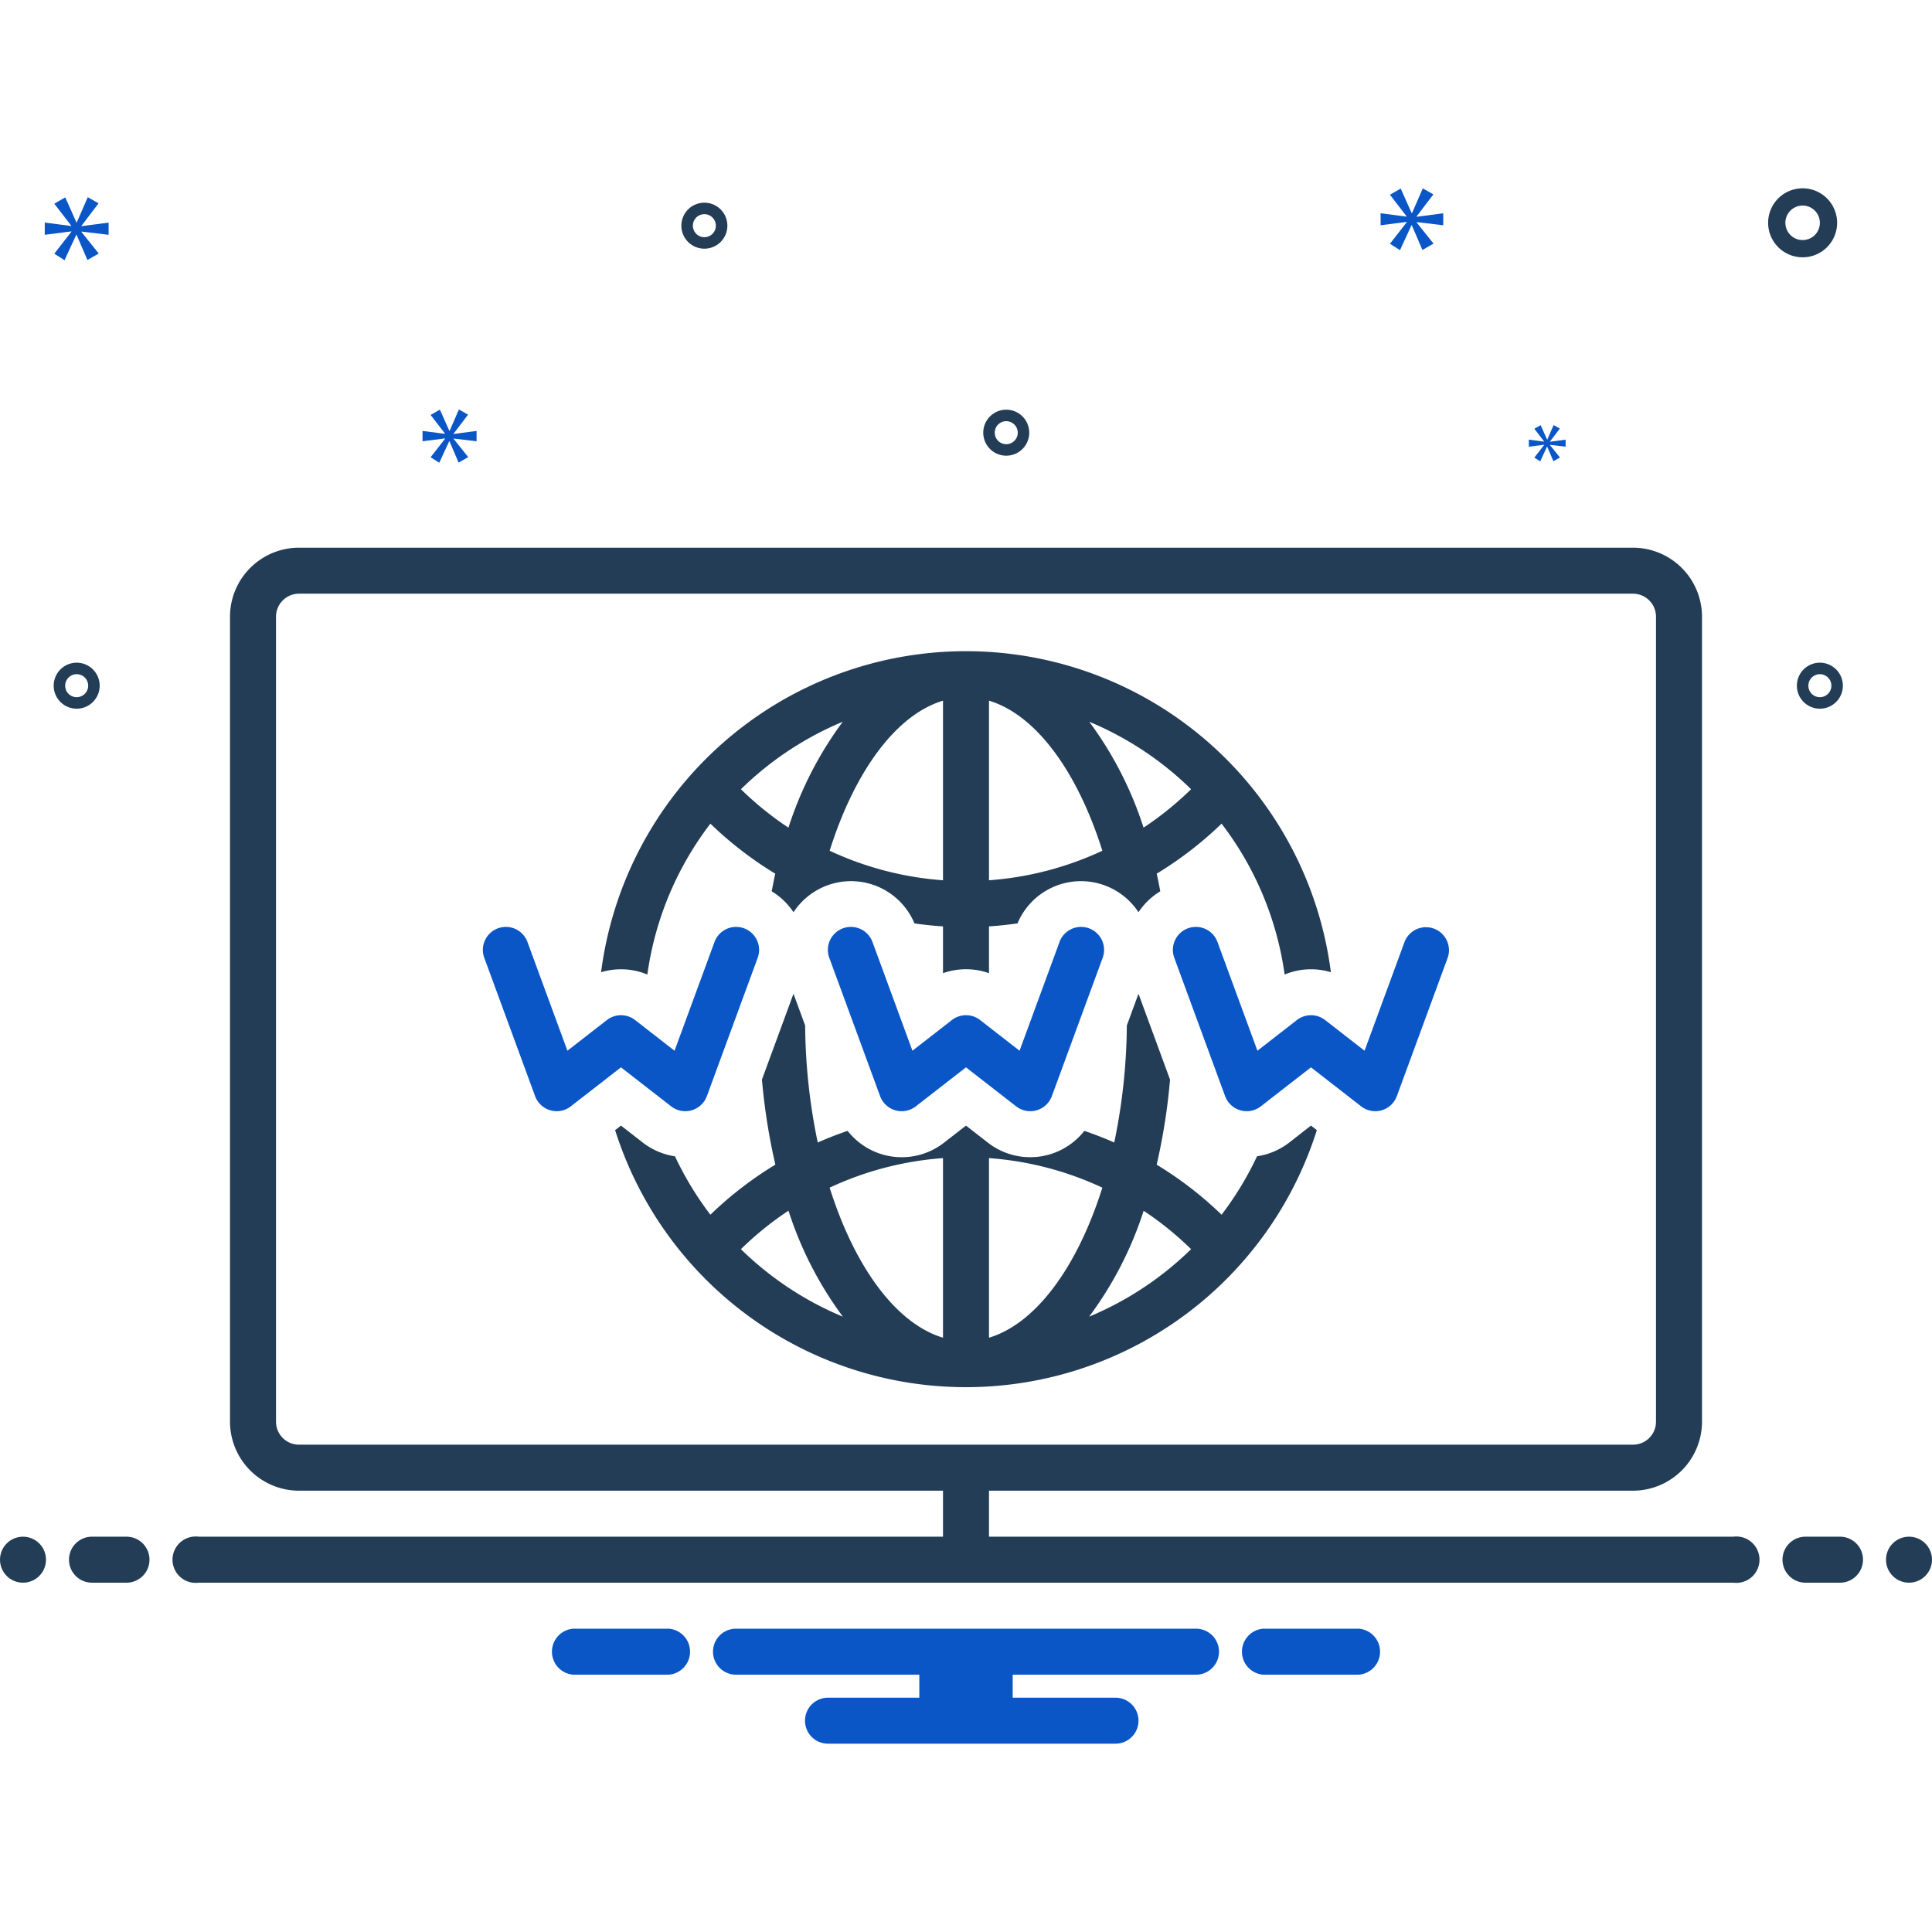 <svg id="Layer_1" viewBox="0 0 168 168" xmlns="http://www.w3.org/2000/svg" data-name="Layer 1" width="300" height="300" version="1.1" xmlns:xlink="http://www.w3.org/1999/xlink" xmlns:svgjs="http://svgjs.dev/svgjs"><g transform="matrix(1,0,0,1,0,0)"><path d="m58.363 96.205a2 2 0 0 0 3.104-.889l4.409-12a2 2 0 1 0 -3.754-1.38l-3.466 9.431-3.43-2.667a2 2 0 0 0 -2.455 0l-3.43 2.667-3.466-9.431a2 2 0 1 0 -3.754 1.38l4.409 12a2 2 0 0 0 3.104.889l4.363-3.393z" fill="#0a56c7ff" data-original-color="#0bceb2ff" stroke="none"/><path d="m92.123 81.936-3.466 9.431-3.43-2.667a2 2 0 0 0 -2.455 0l-3.43 2.667-3.466-9.431a2 2 0 1 0 -3.754 1.38l4.409 12a2 2 0 0 0 3.104.889l4.363-3.393 4.363 3.393a2 2 0 0 0 3.104-.889l4.409-12a2 2 0 1 0 -3.754-1.38z" fill="#0a56c7ff" data-original-color="#0bceb2ff" stroke="none"/><path d="m112.093 99.363a5.998 5.998 0 0 1 -2.787 1.184 28.102 28.102 0 0 1 -3.081 5.081 31.958 31.958 0 0 0 -5.645-4.352 53.155 53.155 0 0 0 1.163-7.395l-2.744-7.468-1.014 2.761a51.32 51.32 0 0 1 -1.095 10.174q-1.276-.562-2.599-1.012a5.985 5.985 0 0 1 -8.384 1.028l-1.908-1.485-1.907 1.483a5.977 5.977 0 0 1 -8.385-1.027q-1.321.449-2.599 1.012a51.318 51.318 0 0 1 -1.095-10.175l-1.014-2.76-2.743 7.464a53.271 53.271 0 0 0 1.167 7.396 31.957 31.957 0 0 0 -5.65 4.355 28.105 28.105 0 0 1 -3.079-5.077 6.037 6.037 0 0 1 -2.787-1.187l-1.908-1.485-.51.396a31.999 31.999 0 0 0 61.019 0l-.51-.397zm-47.665 9.26a27.954 27.954 0 0 1 4.136-3.345 31.705 31.705 0 0 0 4.73 9.216 28.084 28.084 0 0 1 -8.867-5.871zm17.572 7.699c-4.108-1.235-7.698-6.196-9.856-13.047a27.98 27.98 0 0 1 9.856-2.569zm4 0v-15.616a27.98 27.98 0 0 1 9.856 2.569c-2.158 6.851-5.748 11.812-9.856 13.047zm8.707-1.829a31.64 31.64 0 0 0 4.74-9.208 27.951 27.951 0 0 1 4.125 3.337 28.084 28.084 0 0 1 -8.865 5.87z" fill="#243d57ff" data-original-color="#2d4356ff" stroke="none"/><path d="m56.291 84.742a27.872 27.872 0 0 1 5.483-13.119 31.954 31.954 0 0 0 5.641 4.35c-.118.498-.209 1.021-.313 1.532a5.998 5.998 0 0 1 1.897 1.821 5.981 5.981 0 0 1 10.521.971c.821.116 1.647.207 2.48.259v4.069a5.989 5.989 0 0 1 4 0v-4.07c.832-.052 1.659-.143 2.479-.259a5.981 5.981 0 0 1 10.52-.971 5.996 5.996 0 0 1 1.896-1.821c-.104-.511-.195-1.034-.313-1.532a31.956 31.956 0 0 0 5.642-4.35 27.872 27.872 0 0 1 5.483 13.119 5.979 5.979 0 0 1 4.022-.199 31.991 31.991 0 0 0 -63.461-0 5.981 5.981 0 0 1 4.022.199zm47.281-16.114a27.957 27.957 0 0 1 -4.132 3.342 31.741 31.741 0 0 0 -4.721-9.208 28.083 28.083 0 0 1 8.853 5.866zm-17.572-7.699c4.108 1.235 7.698 6.196 9.856 13.047a27.98 27.98 0 0 1 -9.856 2.569zm-4 0v15.616a27.98 27.98 0 0 1 -9.856-2.569c2.158-6.851 5.748-11.812 9.856-13.047zm-8.718 1.833a31.739 31.739 0 0 0 -4.721 9.209 27.956 27.956 0 0 1 -4.133-3.343 28.085 28.085 0 0 1 8.854-5.866z" fill="#243d57ff" data-original-color="#2d4356ff" stroke="none"/><path d="m124.689 80.749a1.999 1.999 0 0 0 -2.566 1.187l-3.466 9.431-3.43-2.667a2 2 0 0 0 -2.455 0l-3.43 2.667-3.466-9.431a2 2 0 1 0 -3.754 1.38l4.409 12a2 2 0 0 0 3.104.889l4.363-3.393 4.363 3.393a2 2 0 0 0 3.104-.889l4.409-12a2 2 0 0 0 -1.188-2.567z" fill="#0a56c7ff" data-original-color="#0bceb2ff" stroke="none"/><g fill="#2d4356"><path d="m156.75 22.375a3 3 0 1 0 -3-3 3.003 3.003 0 0 0 3 3zm0-4.5a1.5 1.5 0 1 1 -1.5 1.5 1.501 1.501 0 0 1 1.5-1.5z" fill="#243d57ff" data-original-color="#2d4356ff" stroke="none"/><path d="m87.5 35.625a2 2 0 1 0 2 2 2.002 2.002 0 0 0 -2-2zm0 3a1 1 0 1 1 1-1 1.001 1.001 0 0 1 -1 1z" fill="#243d57ff" data-original-color="#2d4356ff" stroke="none"/><path d="m158.25 57.625a2 2 0 1 0 2 2 2.002 2.002 0 0 0 -2-2zm0 3a1 1 0 1 1 1-1 1.001 1.001 0 0 1 -1 1z" fill="#243d57ff" data-original-color="#2d4356ff" stroke="none"/><path d="m6.668 57.625a2 2 0 1 0 2 2 2.002 2.002 0 0 0 -2-2zm0 3a1 1 0 1 1 1-1 1.001 1.001 0 0 1 -1 1z" fill="#243d57ff" data-original-color="#2d4356ff" stroke="none"/><path d="m59.855 18.191a2 2 0 1 0 2.828.039 2.002 2.002 0 0 0 -2.828-.039zm2.092 2.15a1 1 0 1 1 .019-1.414 1.001 1.001 0 0 1 -.019 1.414z" fill="#243d57ff" data-original-color="#2d4356ff" stroke="none"/></g><path d="m7.083 19.636 1.487-1.956-.939-.532-.954 2.19h-.032l-.97-2.174-.955.547 1.471 1.91v.031l-2.3-.298v1.064l2.316-.297v.031l-1.487 1.909.892.564 1.018-2.207h.03l.939 2.191.986-.563-1.502-1.878v-.032l2.362.282v-1.064l-2.362.313z" fill="#0a56c7ff" data-original-color="#0bceb2ff" stroke="none"/><path d="m134.277 38.691-.857 1.099.514.325.586-1.271h.018l.54 1.262.568-.325-.865-1.081v-.018l1.36.162v-.613l-1.36.181v-.018l.856-1.127-.54-.306-.55 1.261h-.018l-.558-1.252-.551.315.848 1.1v.018l-1.325-.172v.613l1.334-.171z" fill="#0a56c7ff" data-original-color="#0bceb2ff" stroke="none"/><path d="m125.5 19.588v-1.044l-2.317.307v-.03l1.459-1.919-.921-.521-.936 2.148h-.032l-.951-2.133-.937.537 1.443 1.873v.03l-2.256-.292v1.044l2.271-.291v.03l-1.458 1.872.875.553.998-2.164h.03l.921 2.149.967-.553-1.473-1.842v-.03z" fill="#0a56c7ff" data-original-color="#0bceb2ff" stroke="none"/><path d="m39.443 37.71 1.258-1.654-.794-.45-.808 1.853h-.027l-.82-1.84-.808.463 1.245 1.615v.027l-1.947-.252v.9l1.96-.251v.026l-1.258 1.615.754.477.862-1.867h.025l.795 1.854.834-.477-1.271-1.589v-.026l1.999.238v-.9l-1.999.265z" fill="#0a56c7ff" data-original-color="#0bceb2ff" stroke="none"/><circle cx="2" cy="135.625" fill="#243d57ff" r="2" data-original-color="#2d4356ff" stroke="none"/><path d="m11 133.625h-3a2 2 0 0 0 0 4h3a2 2 0 0 0 0-4z" fill="#243d57ff" data-original-color="#2d4356ff" stroke="none"/><path d="m160 133.625h-3a2 2 0 0 0 0 4h3a2 2 0 0 0 0-4z" fill="#243d57ff" data-original-color="#2d4356ff" stroke="none"/><circle cx="166" cy="135.625" fill="#243d57ff" r="2" data-original-color="#2d4356ff" stroke="none"/><path d="m118.154 141.625h-8.308a2.006 2.006 0 0 0 0 4h8.308a2.006 2.006 0 0 0 0-4z" fill="#0a56c7ff" data-original-color="#0bceb2ff" stroke="none"/><path d="m58.154 141.625h-8.308a2.006 2.006 0 0 0 0 4h8.308a2.006 2.006 0 0 0 0-4z" fill="#0a56c7ff" data-original-color="#0bceb2ff" stroke="none"/><path d="m104 141.625h-40a2 2 0 0 0 0 4h15.94v2h-7.94a2 2 0 0 0 0 4h25a2 2 0 0 0 0-4h-8.94v-2h15.94a2 2 0 0 0 0-4z" fill="#0a56c7ff" data-original-color="#0bceb2ff" stroke="none"/><path d="m150.721 133.625h-64.721v-4h56a6.007 6.007 0 0 0 6-6v-70a6.007 6.007 0 0 0 -6-6h-116a6.007 6.007 0 0 0 -6 6v70a6.007 6.007 0 0 0 6 6h56v4h-64.721a2.017 2.017 0 1 0 0 4h133.443a2.017 2.017 0 1 0 0-4zm-124.721-8a2.002 2.002 0 0 1 -2-2v-70a2.002 2.002 0 0 1 2-2h116a2.002 2.002 0 0 1 2 2v70a2.002 2.002 0 0 1 -2 2z" fill="#243d57ff" data-original-color="#2d4356ff" stroke="none"/></g></svg>